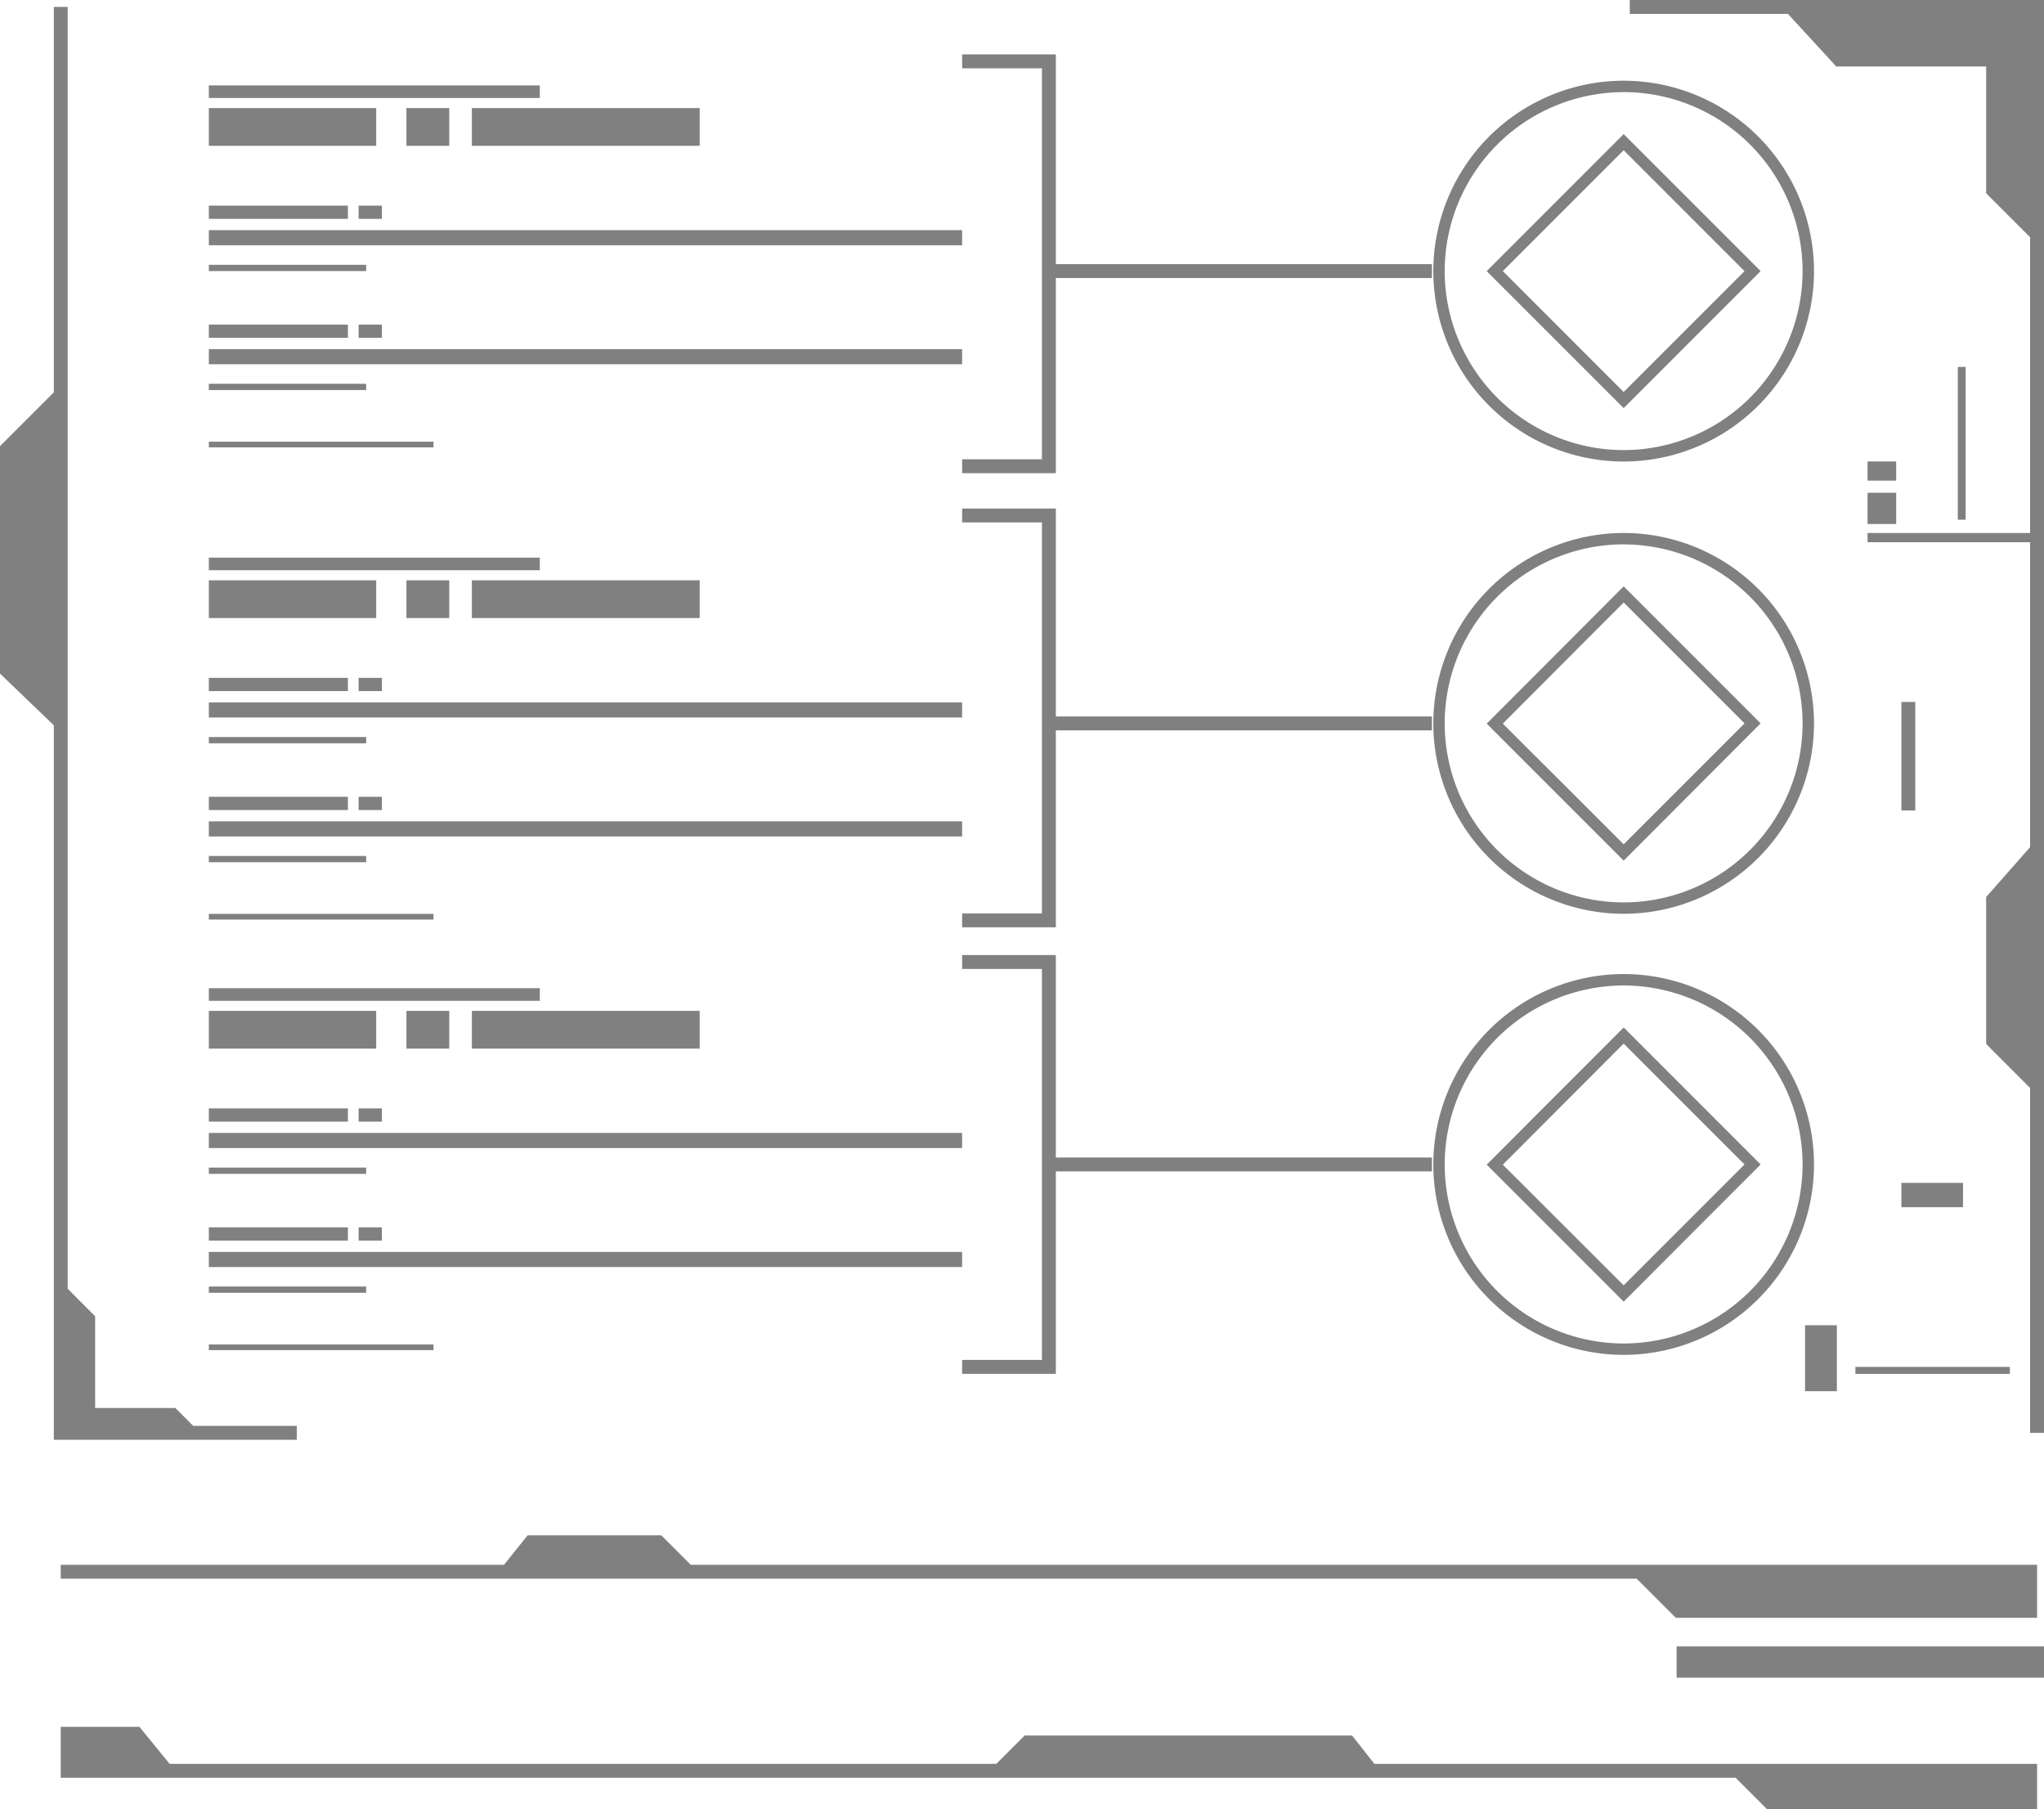 <svg id="Ñëîé_1" data-name="Ñëîé 1" xmlns="http://www.w3.org/2000/svg" viewBox="0 0 431.13 381.53"><defs><style>.cls-1{fill:gray;}</style></defs><rect class="cls-1" x="44.05" y="48.53" width="158.88" height="3.19"/><rect class="cls-1" x="44.05" y="43.36" width="29.33" height="2.79"/><rect class="cls-1" x="75.64" y="43.36" width="4.91" height="2.79"/><rect class="cls-1" x="44.05" y="55.84" width="33.18" height="1.32"/><rect class="cls-1" x="44.05" y="73.62" width="158.88" height="3.19"/><rect class="cls-1" x="44.05" y="68.45" width="29.33" height="2.79"/><rect class="cls-1" x="75.64" y="68.45" width="4.91" height="2.79"/><rect class="cls-1" x="44.05" y="80.93" width="33.18" height="1.32"/><rect class="cls-1" x="44.05" y="93.14" width="47.39" height="1.2"/><rect class="cls-1" x="44.05" y="22.79" width="35.3" height="7.96"/><rect class="cls-1" x="85.73" y="22.79" width="9.03" height="7.96"/><rect class="cls-1" x="99.53" y="22.79" width="48.05" height="7.96"/><rect class="cls-1" x="44.05" y="18.01" width="69.81" height="2.65"/><rect class="cls-1" x="44.05" y="148.11" width="158.88" height="3.19"/><rect class="cls-1" x="44.05" y="142.94" width="29.33" height="2.79"/><rect class="cls-1" x="75.64" y="142.94" width="4.91" height="2.79"/><rect class="cls-1" x="44.05" y="155.42" width="33.18" height="1.32"/><rect class="cls-1" x="44.05" y="173.2" width="158.88" height="3.19"/><rect class="cls-1" x="44.05" y="168.02" width="29.33" height="2.79"/><rect class="cls-1" x="75.64" y="168.02" width="4.91" height="2.79"/><rect class="cls-1" x="44.05" y="180.5" width="33.18" height="1.32"/><rect class="cls-1" x="44.05" y="192.71" width="47.39" height="1.2"/><rect class="cls-1" x="44.05" y="122.37" width="35.3" height="7.96"/><rect class="cls-1" x="85.73" y="122.37" width="9.03" height="7.96"/><rect class="cls-1" x="99.53" y="122.37" width="48.05" height="7.96"/><rect class="cls-1" x="44.05" y="117.59" width="69.81" height="2.65"/><rect class="cls-1" x="44.05" y="238.9" width="158.88" height="3.19"/><rect class="cls-1" x="44.05" y="233.73" width="29.33" height="2.79"/><rect class="cls-1" x="75.64" y="233.73" width="4.91" height="2.79"/><rect class="cls-1" x="44.05" y="246.21" width="33.18" height="1.32"/><rect class="cls-1" x="44.05" y="263.99" width="158.88" height="3.19"/><rect class="cls-1" x="44.05" y="258.81" width="29.33" height="2.79"/><rect class="cls-1" x="75.64" y="258.81" width="4.91" height="2.79"/><rect class="cls-1" x="44.05" y="271.29" width="33.18" height="1.32"/><rect class="cls-1" x="44.05" y="283.5" width="47.39" height="1.2"/><rect class="cls-1" x="44.05" y="213.16" width="35.3" height="7.96"/><rect class="cls-1" x="85.73" y="213.16" width="9.03" height="7.96"/><rect class="cls-1" x="99.53" y="213.16" width="48.05" height="7.96"/><rect class="cls-1" x="44.05" y="208.38" width="69.81" height="2.66"/><polygon class="cls-1" points="222.7 99.78 202.94 99.78 202.94 96.85 219.77 96.85 219.77 14.4 202.94 14.4 202.94 11.47 222.7 11.47 222.7 99.78"/><polygon class="cls-1" points="222.7 195.54 202.94 195.54 202.94 192.62 219.77 192.62 219.77 110.16 202.94 110.16 202.94 107.24 222.7 107.24 222.7 195.54"/><polygon class="cls-1" points="222.7 289.7 202.94 289.7 202.94 286.77 219.77 286.77 219.77 204.32 202.94 204.32 202.94 201.39 222.7 201.39 222.7 289.7"/><rect class="cls-1" x="221.24" y="55.7" width="80.79" height="2.93"/><rect class="cls-1" x="221.24" y="151.08" width="80.79" height="2.93"/><rect class="cls-1" x="221.24" y="244.08" width="80.79" height="2.93"/><path class="cls-1" d="M-638,576.58l-28.89-28.89L-638,518.8l28.89,28.89Zm-25.49-28.89L-638,573.18l25.49-25.49L-638,522.2Z" transform="translate(980.47 -490.52)"/><path class="cls-1" d="M-638,587.84a40.19,40.19,0,0,1-40.15-40.15A40.19,40.19,0,0,1-638,507.54a40.19,40.19,0,0,1,40.15,40.15A40.19,40.19,0,0,1-638,587.84Zm0-77.89a37.79,37.79,0,0,0-37.75,37.74A37.79,37.79,0,0,0-638,585.43a37.79,37.79,0,0,0,37.74-37.75A37.79,37.79,0,0,0-638,509.94Z" transform="translate(980.47 -490.52)"/><path class="cls-1" d="M-638,672l-28.89-28.89L-638,614.17l28.89,28.89Zm-25.49-28.89L-638,668.55l25.49-25.49L-638,617.57Z" transform="translate(980.47 -490.52)"/><path class="cls-1" d="M-638,683.21a40.2,40.2,0,0,1-40.15-40.15A40.2,40.2,0,0,1-638,602.91a40.2,40.2,0,0,1,40.15,40.15A40.2,40.2,0,0,1-638,683.21Zm0-77.9a37.79,37.79,0,0,0-37.75,37.75A37.79,37.79,0,0,0-638,680.81a37.79,37.79,0,0,0,37.74-37.75A37.79,37.79,0,0,0-638,605.32Z" transform="translate(980.47 -490.52)"/><path class="cls-1" d="M-638,765l-28.89-28.89L-638,707.18l28.89,28.89Zm-25.49-28.89L-638,761.56l25.49-25.49L-638,710.58Z" transform="translate(980.47 -490.52)"/><path class="cls-1" d="M-638,776.22a40.19,40.19,0,0,1-40.15-40.15A40.19,40.19,0,0,1-638,695.92a40.19,40.19,0,0,1,40.15,40.15A40.19,40.19,0,0,1-638,776.22Zm0-77.89a37.79,37.79,0,0,0-37.75,37.74A37.79,37.79,0,0,0-638,773.82a37.79,37.79,0,0,0,37.74-37.74A37.79,37.79,0,0,0-638,698.33Z" transform="translate(980.47 -490.52)"/><polygon class="cls-1" points="343.76 0 343.76 2.93 377.12 2.93 387.32 14.03 418.93 14.03 418.93 40.76 428.2 50.03 428.2 112.39 393.91 112.39 393.91 114.34 428.2 114.34 428.2 178.64 418.93 189.15 418.93 220.14 428.2 229.42 428.2 302.15 431.13 302.15 431.13 0 343.76 0"/><polygon class="cls-1" points="62.6 303.61 62.6 300.68 40.76 300.68 36.98 296.9 20.07 296.9 20.07 277.56 14.28 271.76 14.28 1.46 11.35 1.46 11.35 82.74 0 94.08 0 142.04 11.35 152.94 11.35 303.61 62.6 303.61"/><polygon class="cls-1" points="12.81 332.9 345.22 332.9 353.46 341.14 429.67 341.14 429.67 332.9 429.67 329.97 145.7 329.97 139.48 323.75 111.29 323.75 106.31 329.97 12.81 329.97 12.81 332.9"/><polygon class="cls-1" points="285.19 365.97 216.12 365.97 210.14 371.95 35.78 371.95 29.41 364.14 12.81 364.14 12.81 371.95 12.81 373.41 12.81 374.88 366.09 374.88 372.74 381.53 429.67 381.53 429.67 374.88 429.67 371.95 289.89 371.95 285.19 365.97"/><rect class="cls-1" x="393.91" y="103.91" width="6.04" height="6.59"/><rect class="cls-1" x="393.91" y="97.31" width="6.04" height="4.04"/><rect class="cls-1" x="412.95" y="77.37" width="1.65" height="32.22"/><rect class="cls-1" x="401.05" y="148.02" width="2.93" height="22.88"/><rect class="cls-1" x="401.05" y="249.43" width="13" height="5.13"/><rect class="cls-1" x="380.73" y="279.45" width="6.71" height="13.91"/><rect class="cls-1" x="391.35" y="288.24" width="32.58" height="1.47"/><rect class="cls-1" x="353.64" y="347.18" width="77.49" height="6.59"/></svg>